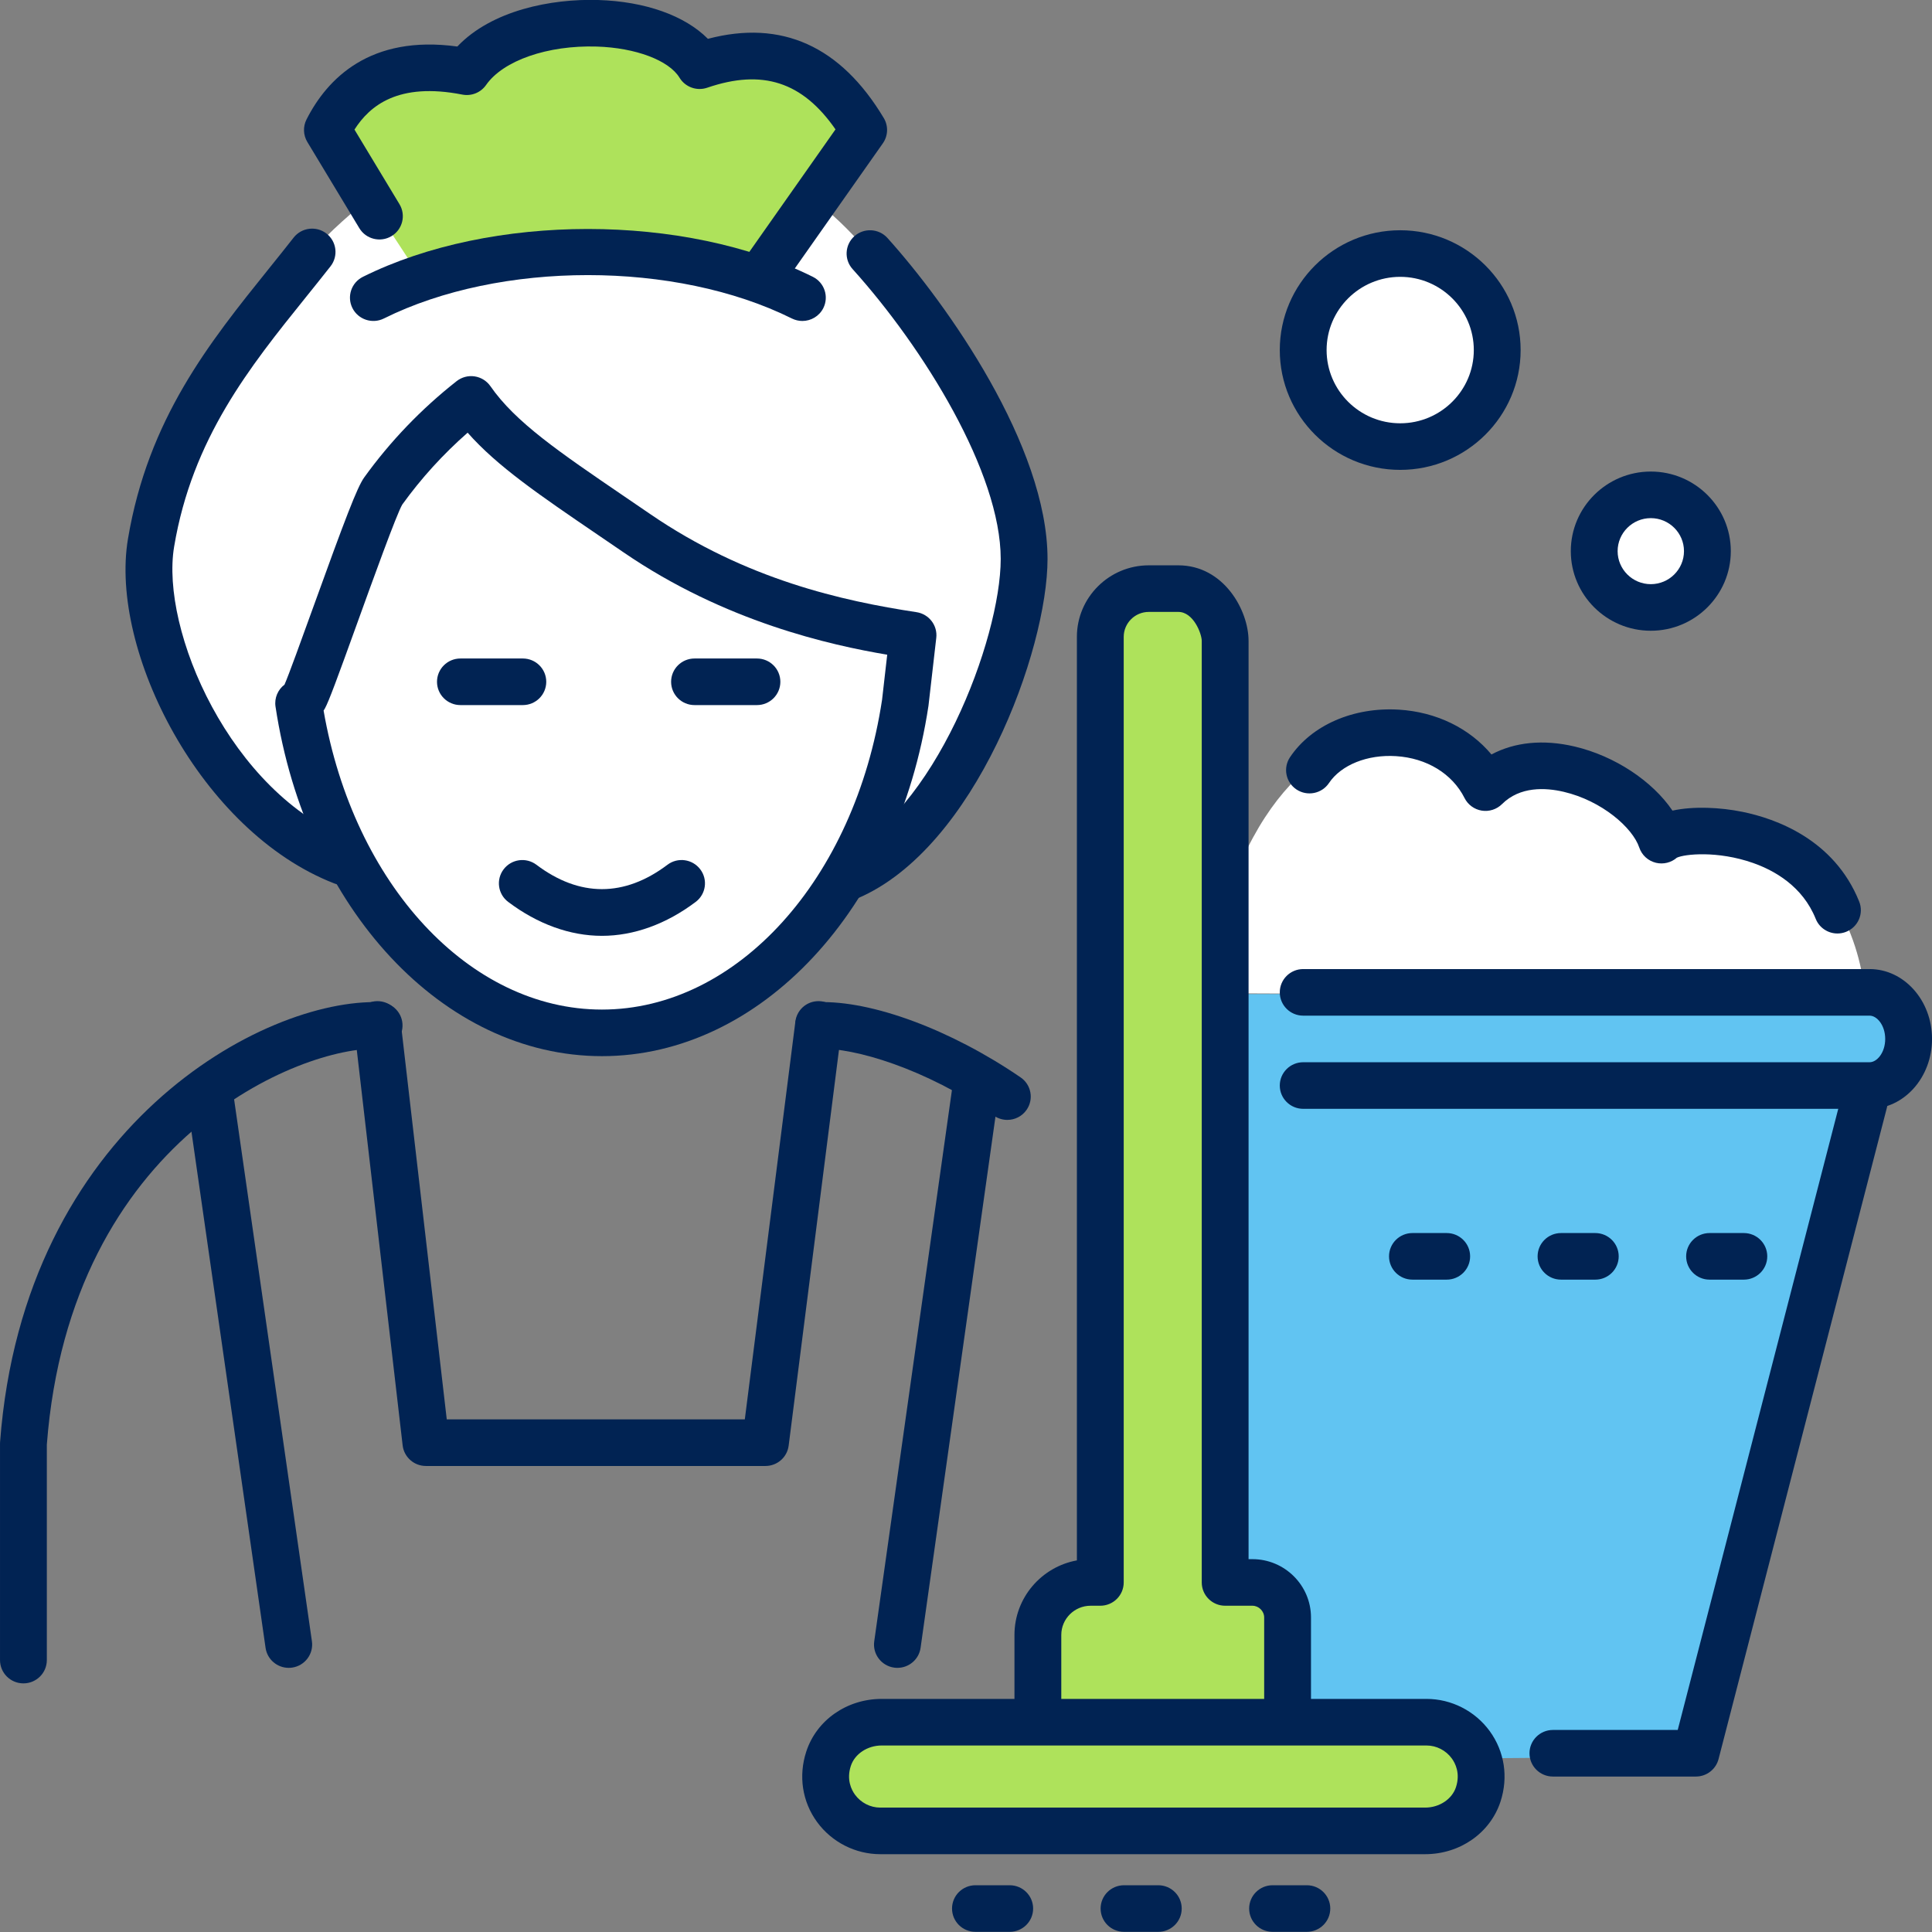 <?xml version="1.0" encoding="UTF-8" standalone="no"?>
<!DOCTYPE svg PUBLIC "-//W3C//DTD SVG 1.1//EN" "http://www.w3.org/Graphics/SVG/1.1/DTD/svg11.dtd">
<svg width="100%" height="100%" viewBox="0 0 320 320" version="1.1" xmlns="http://www.w3.org/2000/svg" xmlns:xlink="http://www.w3.org/1999/xlink" xml:space="preserve" xmlns:serif="http://www.serif.com/" style="fill-rule:evenodd;clip-rule:evenodd;stroke-linejoin:round;stroke-miterlimit:2;">
    <rect x="0" y="0" width="320" height="320" fill="#808080" stroke="none"/>
    <path d="M308.908,164.968C308.908,164.968 308.023,146.176 292.682,139.853C277.34,133.529 273.873,139.397 273.873,139.397C273.873,139.397 270.836,129.885 260.612,127.547C250.388,125.209 247.314,130.129 247.314,130.129C247.314,130.129 239.429,121.823 232.587,121.437C225.745,121.052 210.427,124.505 202.304,151.638L202.304,164.519L308.908,164.968Z" style="fill:white;"/>
    <g transform="matrix(1,0,0,1,2,0)">
        <circle cx="230.587" cy="58.041" r="14.727" style="fill:white;"/>
    </g>
    <g transform="matrix(1,0,0,1,1,-1)">
        <circle cx="272.873" cy="92.249" r="10.085" style="fill:white;"/>
    </g>
    <path d="M61.153,32.997C61.153,32.997 49.105,41.344 37.042,60.622C24.979,79.899 24.383,94.301 25.66,105.069C26.938,115.838 42.122,138.02 57.962,141.683C57.962,141.683 68.335,169.814 98.637,171.208C128.939,172.603 142.601,141.58 142.601,141.58C142.601,141.58 160.228,137.848 166.29,109.477C172.353,81.106 162.456,70.319 160,65.117C157.544,59.914 142.463,36.138 131.509,31.22C120.555,26.301 61.153,32.997 61.153,32.997Z" style="fill:white;"/>
    <path d="M202.909,164.652L307.497,164.652L313.441,167.239L314.681,172.775L312.784,179.464L308.561,180.963L280.511,290.935L243.93,291.238L239.384,286.563L213.261,286.563L202.921,265.986L202.909,164.652Z" style="fill:rgb(97,196,242);"/>
    <path d="M181.709,107.062L183.749,100.182L191.034,97.521L197.92,98.56L202.909,105.458L202.909,261.944L211.968,262.961L211.968,283.991L225.142,286.563L239.384,286.563L243.93,291.238L244.047,299.093L237.439,303.743L145.405,303.918L139.786,301.14L137.013,294.279L139.556,286.563L171.901,286.563L171.698,274.531L173.453,267.368L177.485,263.356L182.168,261.382L181.709,107.062Z" style="fill:rgb(174,226,91);"/>
    <path d="M69.391,45.565L54.212,22.408L61.102,14.613L69.772,11.106L76.342,11.776L83.607,7.041L91.013,5.087L98.637,4.347L106.783,5.18L114.118,8.319L116.996,10.43L121.971,9.68L130.08,10.032L136.775,13.615L142.601,24.138L126.157,45.565C126.157,45.565 112.652,41.472 97.368,41.419C82.085,41.367 69.391,45.565 69.391,45.565Z" style="fill:rgb(174,226,91);"/>
    <g transform="matrix(2.585,0,0,2.572,-299.858,-612.136)">
        <path d="M172.493,350.406C171.58,350.406 170.767,350.948 170.515,351.723C170.225,352.613 170.558,353.264 170.782,353.573C171.161,354.095 171.767,354.406 172.402,354.406L207.311,354.406C208.224,354.406 209.037,353.865 209.289,353.09C209.579,352.2 209.246,351.548 209.021,351.239C208.643,350.718 208.037,350.406 207.402,350.406L172.493,350.406ZM207.311,357.406L172.402,357.406C170.81,357.406 169.296,356.632 168.354,355.336C167.402,354.025 167.149,352.369 167.661,350.795C168.32,348.769 170.262,347.406 172.493,347.406L207.402,347.406C208.995,347.406 210.508,348.18 211.449,349.476C212.401,350.789 212.654,352.444 212.143,354.018C211.483,356.045 209.542,357.406 207.311,357.406Z" style="fill:rgb(1,35,83);fill-rule:nonzero;"/>
    </g>
    <g transform="matrix(2.585,0,0,2.572,-299.858,-612.136)">
        <path d="M180.696,362.406L178.5,362.406C177.672,362.406 177,361.735 177,360.906C177,360.078 177.672,359.406 178.5,359.406L180.696,359.406C181.524,359.406 182.196,360.078 182.196,360.906C182.196,361.735 181.524,362.406 180.696,362.406ZM190.216,362.406L188.02,362.406C187.191,362.406 186.52,361.735 186.52,360.906C186.52,360.078 187.191,359.406 188.02,359.406L190.216,359.406C191.044,359.406 191.716,360.078 191.716,360.906C191.716,361.735 191.044,362.406 190.216,362.406ZM199.735,362.406L197.538,362.406C196.71,362.406 196.038,361.735 196.038,360.906C196.038,360.078 196.71,359.406 197.538,359.406L199.735,359.406C200.563,359.406 201.235,360.078 201.235,360.906C201.235,361.735 200.563,362.406 199.735,362.406Z" style="fill:rgb(1,35,83);fill-rule:nonzero;"/>
    </g>
    <g transform="matrix(2.585,0,0,2.572,-299.858,-612.136)">
        <path d="M136.733,283.76C138.667,294.96 146.084,303.014 154.568,303.014C163.229,303.014 170.776,294.622 172.517,283.06L172.847,280.162C169.231,279.548 162.453,278.049 155.948,273.567L154.329,272.457C150.561,269.877 147.865,268.032 145.962,265.864C144.391,267.25 142.985,268.802 141.774,270.493C141.414,271.099 139.87,275.396 138.849,278.239C137.603,281.707 137.069,283.165 136.814,283.629C136.79,283.674 136.763,283.718 136.733,283.76ZM154.568,306.014C144.412,306.014 135.616,296.548 133.653,283.506C133.569,282.945 133.808,282.409 134.229,282.088C134.494,281.485 135.338,279.136 136.025,277.225C138.112,271.417 138.883,269.378 139.335,268.746C141,266.422 142.992,264.336 145.257,262.545C145.582,262.288 146.004,262.176 146.409,262.238C146.819,262.3 147.186,262.528 147.422,262.869C149.025,265.19 151.81,267.096 156.023,269.982L157.649,271.097C163.796,275.331 170.004,276.702 174.727,277.423C175.523,277.546 176.082,278.275 175.99,279.077L175.49,283.454C173.521,296.548 164.725,306.014 154.568,306.014Z" style="fill:rgb(1,35,83);fill-rule:nonzero;"/>
    </g>
    <g transform="matrix(2.585,0,0,2.572,-299.858,-612.136)">
        <path d="M149.5,283.406L145.5,283.406C144.672,283.406 144,282.735 144,281.906C144,281.078 144.672,280.406 145.5,280.406L149.5,280.406C150.328,280.406 151,281.078 151,281.906C151,282.735 150.328,283.406 149.5,283.406Z" style="fill:rgb(1,35,83);fill-rule:nonzero;"/>
    </g>
    <g transform="matrix(2.585,0,0,2.572,-299.858,-612.136)">
        <path d="M164.5,283.406L160.5,283.406C159.672,283.406 159,282.735 159,281.906C159,281.078 159.672,280.406 160.5,280.406L164.5,280.406C165.328,280.406 166,281.078 166,281.906C166,282.735 165.328,283.406 164.5,283.406Z" style="fill:rgb(1,35,83);fill-rule:nonzero;"/>
    </g>
    <g transform="matrix(2.585,0,0,2.572,-299.858,-612.136)">
        <path d="M154.567,298.266C152.523,298.266 150.446,297.51 148.56,296.08C147.899,295.58 147.77,294.639 148.271,293.979C148.771,293.319 149.711,293.189 150.372,293.69C153.132,295.781 156.004,295.781 158.764,293.69C159.424,293.188 160.365,293.318 160.865,293.979C161.366,294.639 161.236,295.58 160.576,296.08C158.689,297.51 156.612,298.266 154.567,298.266Z" style="fill:rgb(1,35,83);fill-rule:nonzero;"/>
    </g>
    <g transform="matrix(2.585,0,0,2.572,-299.858,-612.136)">
        <path d="M117.5,346.406C116.672,346.406 116,345.735 116,344.906L116,330.973C116,330.935 116.001,330.898 116.004,330.861C117.524,310.546 132.892,302.272 140.344,302.539C141.172,302.568 141.819,303.262 141.79,304.09C141.761,304.918 141.075,305.547 140.238,305.537C135.305,305.361 120.503,311.303 119,331.029L119,344.906C119,345.735 118.328,346.406 117.5,346.406Z" style="fill:rgb(1,35,83);fill-rule:nonzero;"/>
    </g>
    <g transform="matrix(2.585,0,0,2.572,-299.858,-612.136)">
        <path d="M224.661,352.406L215.5,352.406C214.672,352.406 214,351.735 214,350.906C214,350.078 214.672,349.406 215.5,349.406L223.498,349.406L233.995,308.583C234.202,307.78 235.018,307.297 235.822,307.504C236.624,307.71 237.107,308.527 236.901,309.33L226.114,351.28C225.943,351.943 225.346,352.406 224.661,352.406Z" style="fill:rgb(1,35,83);fill-rule:nonzero;"/>
    </g>
    <g transform="matrix(2.585,0,0,2.572,-299.858,-612.136)">
        <path d="M235.792,309.406L199.5,309.406C198.672,309.406 198,308.735 198,307.906C198,307.078 198.672,306.406 199.5,306.406L235.792,306.406C236.265,306.406 236.792,305.79 236.792,304.906C236.792,304.023 236.265,303.406 235.792,303.406L199.5,303.406C198.672,303.406 198,302.735 198,301.906C198,301.078 198.672,300.406 199.5,300.406L235.792,300.406C237.998,300.406 239.792,302.425 239.792,304.906C239.792,307.388 237.998,309.406 235.792,309.406Z" style="fill:rgb(1,35,83);fill-rule:nonzero;"/>
    </g>
    <g transform="matrix(2.585,0,0,2.572,-299.858,-612.136)">
        <path d="M198.5,349.406C197.672,349.406 197,348.735 197,347.906L197,342.162C197,341.752 196.654,341.406 196.245,341.406L194.5,341.406C193.672,341.406 193,340.735 193,339.906L193,279.275C193,278.81 192.468,277.406 191.5,277.406L189.607,277.406C188.721,277.406 188,278.128 188,279.014L188,339.906C188,340.735 187.328,341.406 186.5,341.406L185.88,341.406C184.844,341.406 184,342.25 184,343.287L184,347.906C184,348.735 183.328,349.406 182.5,349.406C181.672,349.406 181,348.735 181,347.906L181,343.287C181,340.896 182.728,338.901 185,338.486L185,279.014C185,276.473 187.066,274.406 189.607,274.406L191.5,274.406C194.397,274.406 196,277.285 196,279.275L196,338.406L196.245,338.406C198.315,338.406 200,340.091 200,342.162L200,347.906C200,348.735 199.328,349.406 198.5,349.406Z" style="fill:rgb(1,35,83);fill-rule:nonzero;"/>
    </g>
    <g transform="matrix(2.585,0,0,2.572,-299.858,-612.136)">
        <path d="M233.731,298.115C233.137,298.115 232.573,297.758 232.339,297.171C231.5,295.073 229.692,294.057 228.323,293.573C226.039,292.768 223.93,293.001 223.442,293.234C223.078,293.552 222.583,293.674 222.111,293.564C221.605,293.444 221.197,293.072 221.033,292.579C220.607,291.302 218.638,289.568 216.196,288.992C215.026,288.716 213.392,288.63 212.24,289.782C211.899,290.123 211.413,290.279 210.939,290.202C210.464,290.125 210.054,289.823 209.838,289.392C209.055,287.825 207.413,286.817 205.447,286.694C203.614,286.577 201.93,287.26 201.152,288.426C200.692,289.115 199.762,289.3 199.072,288.842C198.383,288.382 198.196,287.451 198.656,286.762C200.036,284.692 202.718,283.524 205.633,283.7C208.043,283.851 210.158,284.9 211.563,286.586C213.057,285.786 214.89,285.601 216.886,286.073C219.481,286.685 221.889,288.313 223.161,290.202C224.511,289.906 226.228,289.99 227.65,290.282C229.752,290.713 233.517,292.038 235.124,296.057C235.432,296.826 235.058,297.699 234.288,298.007C234.105,298.08 233.917,298.115 233.731,298.115Z" style="fill:rgb(1,35,83);fill-rule:nonzero;"/>
    </g>
    <g transform="matrix(2.585,0,0,2.572,-299.858,-612.136)">
        <path d="M134.498,345.406C133.764,345.406 133.122,344.867 133.015,344.118L128.015,309.118C127.897,308.298 128.468,307.539 129.287,307.421C130.104,307.301 130.867,307.874 130.985,308.694L135.985,343.694C136.103,344.514 135.532,345.274 134.712,345.391C134.641,345.401 134.568,345.406 134.498,345.406Z" style="fill:rgb(1,35,83);fill-rule:nonzero;"/>
    </g>
    <g transform="matrix(2.585,0,0,2.572,-299.858,-612.136)">
        <path d="M180.543,310.119C180.249,310.119 179.953,310.033 179.693,309.854C175.221,306.775 170.736,305.47 168.504,305.537C167.676,305.546 166.981,304.918 166.952,304.09C166.923,303.262 167.57,302.567 168.398,302.539C171.851,302.41 176.944,304.319 181.395,307.383C182.077,307.853 182.249,308.787 181.779,309.469C181.488,309.892 181.02,310.119 180.543,310.119Z" style="fill:rgb(1,35,83);fill-rule:nonzero;"/>
    </g>
    <g transform="matrix(2.585,0,0,2.572,-299.858,-612.136)">
        <path d="M165.044,332.406L143.288,332.406C142.526,332.406 141.886,331.835 141.798,331.078L138.69,304.144C138.596,303.321 139.186,302.577 140.009,302.482C140.833,302.386 141.576,302.977 141.671,303.8L144.625,329.406L163.722,329.406L166.963,303.783C167.066,302.962 167.804,302.378 168.64,302.484C169.461,302.588 170.043,303.338 169.939,304.16L166.532,331.095C166.438,331.844 165.8,332.406 165.044,332.406Z" style="fill:rgb(1,35,83);fill-rule:nonzero;"/>
    </g>
    <g transform="matrix(2.585,0,0,2.572,-299.858,-612.136)">
        <path d="M173.502,345.406C173.433,345.406 173.362,345.402 173.292,345.392C172.472,345.277 171.899,344.518 172.015,343.698L177.025,307.973C177.141,307.153 177.906,306.58 178.719,306.696C179.539,306.811 180.111,307.57 179.996,308.39L174.985,344.115C174.88,344.864 174.238,345.406 173.502,345.406Z" style="fill:rgb(1,35,83);fill-rule:nonzero;"/>
    </g>
    <g transform="matrix(2.585,0,0,2.572,-299.858,-612.136)">
        <path d="M170.357,295.975C169.775,295.975 169.222,295.634 168.978,295.065C168.651,294.304 169.004,293.422 169.766,293.095C175.85,290.488 180.119,279.146 180.119,273.995C180.119,268.442 175.199,260.426 170.628,255.329C170.075,254.713 170.127,253.764 170.743,253.211C171.362,252.658 172.309,252.71 172.862,253.326C176.672,257.574 183.119,266.708 183.119,273.995C183.119,279.862 178.498,292.617 170.947,295.853C170.755,295.936 170.555,295.975 170.357,295.975Z" style="fill:rgb(1,35,83);fill-rule:nonzero;"/>
    </g>
    <g transform="matrix(2.585,0,0,2.572,-299.858,-612.136)">
        <path d="M137.96,294.993C137.778,294.993 137.594,294.96 137.415,294.89C128.86,291.555 122.998,279.908 124.197,272.713C125.487,264.971 129.427,260.049 133.236,255.29C133.768,254.626 134.296,253.966 134.813,253.302C135.322,252.649 136.264,252.531 136.918,253.04C137.571,253.549 137.688,254.492 137.18,255.146C136.654,255.819 136.118,256.49 135.578,257.164C132.009,261.624 128.317,266.235 127.156,273.206C126.266,278.548 130.737,289.067 138.505,292.095C139.276,292.396 139.658,293.265 139.357,294.037C139.126,294.63 138.56,294.993 137.96,294.993Z" style="fill:rgb(1,35,83);fill-rule:nonzero;"/>
    </g>
    <g transform="matrix(2.585,0,0,2.572,-299.858,-612.136)">
        <path d="M165.112,256.762C164.814,256.762 164.515,256.674 164.253,256.491C163.574,256.016 163.409,255.081 163.885,254.402L169.533,246.332C167.412,243.26 164.844,242.434 161.313,243.649C160.646,243.878 159.907,243.612 159.541,243.007C158.861,241.883 156.728,241.076 154.231,240.998C151.095,240.903 148.239,241.895 147.143,243.475C146.802,243.964 146.207,244.205 145.62,244.091C141.516,243.282 139.688,244.807 138.712,246.345L141.596,251.15C142.022,251.86 141.792,252.782 141.081,253.208C140.372,253.634 139.449,253.404 139.023,252.694L135.691,247.142C135.427,246.701 135.406,246.154 135.638,245.695C136.956,243.08 139.701,240.223 145.302,240.996C147.504,238.665 151.315,237.91 154.325,238C157.356,238.094 159.885,239.009 161.358,240.5C166.081,239.251 169.864,240.966 172.627,245.603C172.929,246.11 172.905,246.747 172.566,247.231L166.342,256.123C166.051,256.539 165.585,256.762 165.112,256.762Z" style="fill:rgb(1,35,83);fill-rule:nonzero;"/>
    </g>
    <g transform="matrix(2.585,0,0,2.572,-299.858,-612.136)">
        <path d="M167.41,258.67C167.185,258.67 166.956,258.618 166.74,258.511C159.287,254.784 148.047,254.784 140.594,258.511C139.854,258.881 138.952,258.581 138.581,257.84C138.211,257.099 138.511,256.198 139.252,255.827C147.471,251.719 159.863,251.719 168.082,255.827C168.823,256.198 169.123,257.099 168.753,257.84C168.49,258.365 167.96,258.67 167.41,258.67Z" style="fill:rgb(1,35,83);fill-rule:nonzero;"/>
    </g>
    <g transform="matrix(2.585,0,0,2.572,-299.858,-612.136)">
        <path d="M205.716,255.828C203.115,255.828 201,257.943 201,260.544C201,263.144 203.115,265.259 205.716,265.259C208.316,265.259 210.432,263.144 210.432,260.544C210.432,257.943 208.316,255.828 205.716,255.828ZM205.716,268.259C201.461,268.259 198,264.798 198,260.544C198,256.289 201.461,252.828 205.716,252.828C209.971,252.828 213.432,256.289 213.432,260.544C213.432,264.798 209.971,268.259 205.716,268.259Z" style="fill:rgb(1,35,83);fill-rule:nonzero;"/>
    </g>
    <g transform="matrix(2.585,0,0,2.572,-299.858,-612.136)">
        <path d="M221.773,271.367C220.602,271.367 219.647,272.32 219.647,273.493C219.647,274.665 220.602,275.619 221.773,275.619C222.945,275.619 223.899,274.665 223.899,273.493C223.899,272.32 222.945,271.367 221.773,271.367ZM221.773,278.619C218.947,278.619 216.647,276.319 216.647,273.493C216.647,270.666 218.947,268.367 221.773,268.367C224.6,268.367 226.899,270.666 226.899,273.493C226.899,276.319 224.6,278.619 221.773,278.619Z" style="fill:rgb(1,35,83);fill-rule:nonzero;"/>
    </g>
    <g transform="matrix(2.585,0,0,2.572,-299.858,-612.136)">
        <path d="M208.696,320.406L206.5,320.406C205.672,320.406 205,319.735 205,318.906C205,318.078 205.672,317.406 206.5,317.406L208.696,317.406C209.524,317.406 210.196,318.078 210.196,318.906C210.196,319.735 209.524,320.406 208.696,320.406ZM218.216,320.406L216.02,320.406C215.191,320.406 214.52,319.735 214.52,318.906C214.52,318.078 215.191,317.406 216.02,317.406L218.216,317.406C219.044,317.406 219.716,318.078 219.716,318.906C219.716,319.735 219.044,320.406 218.216,320.406ZM227.735,320.406L225.538,320.406C224.71,320.406 224.038,319.735 224.038,318.906C224.038,318.078 224.71,317.406 225.538,317.406L227.735,317.406C228.563,317.406 229.235,318.078 229.235,318.906C229.235,319.735 228.563,320.406 227.735,320.406Z" style="fill:rgb(1,35,83);fill-rule:nonzero;"/>
    </g>
</svg>

